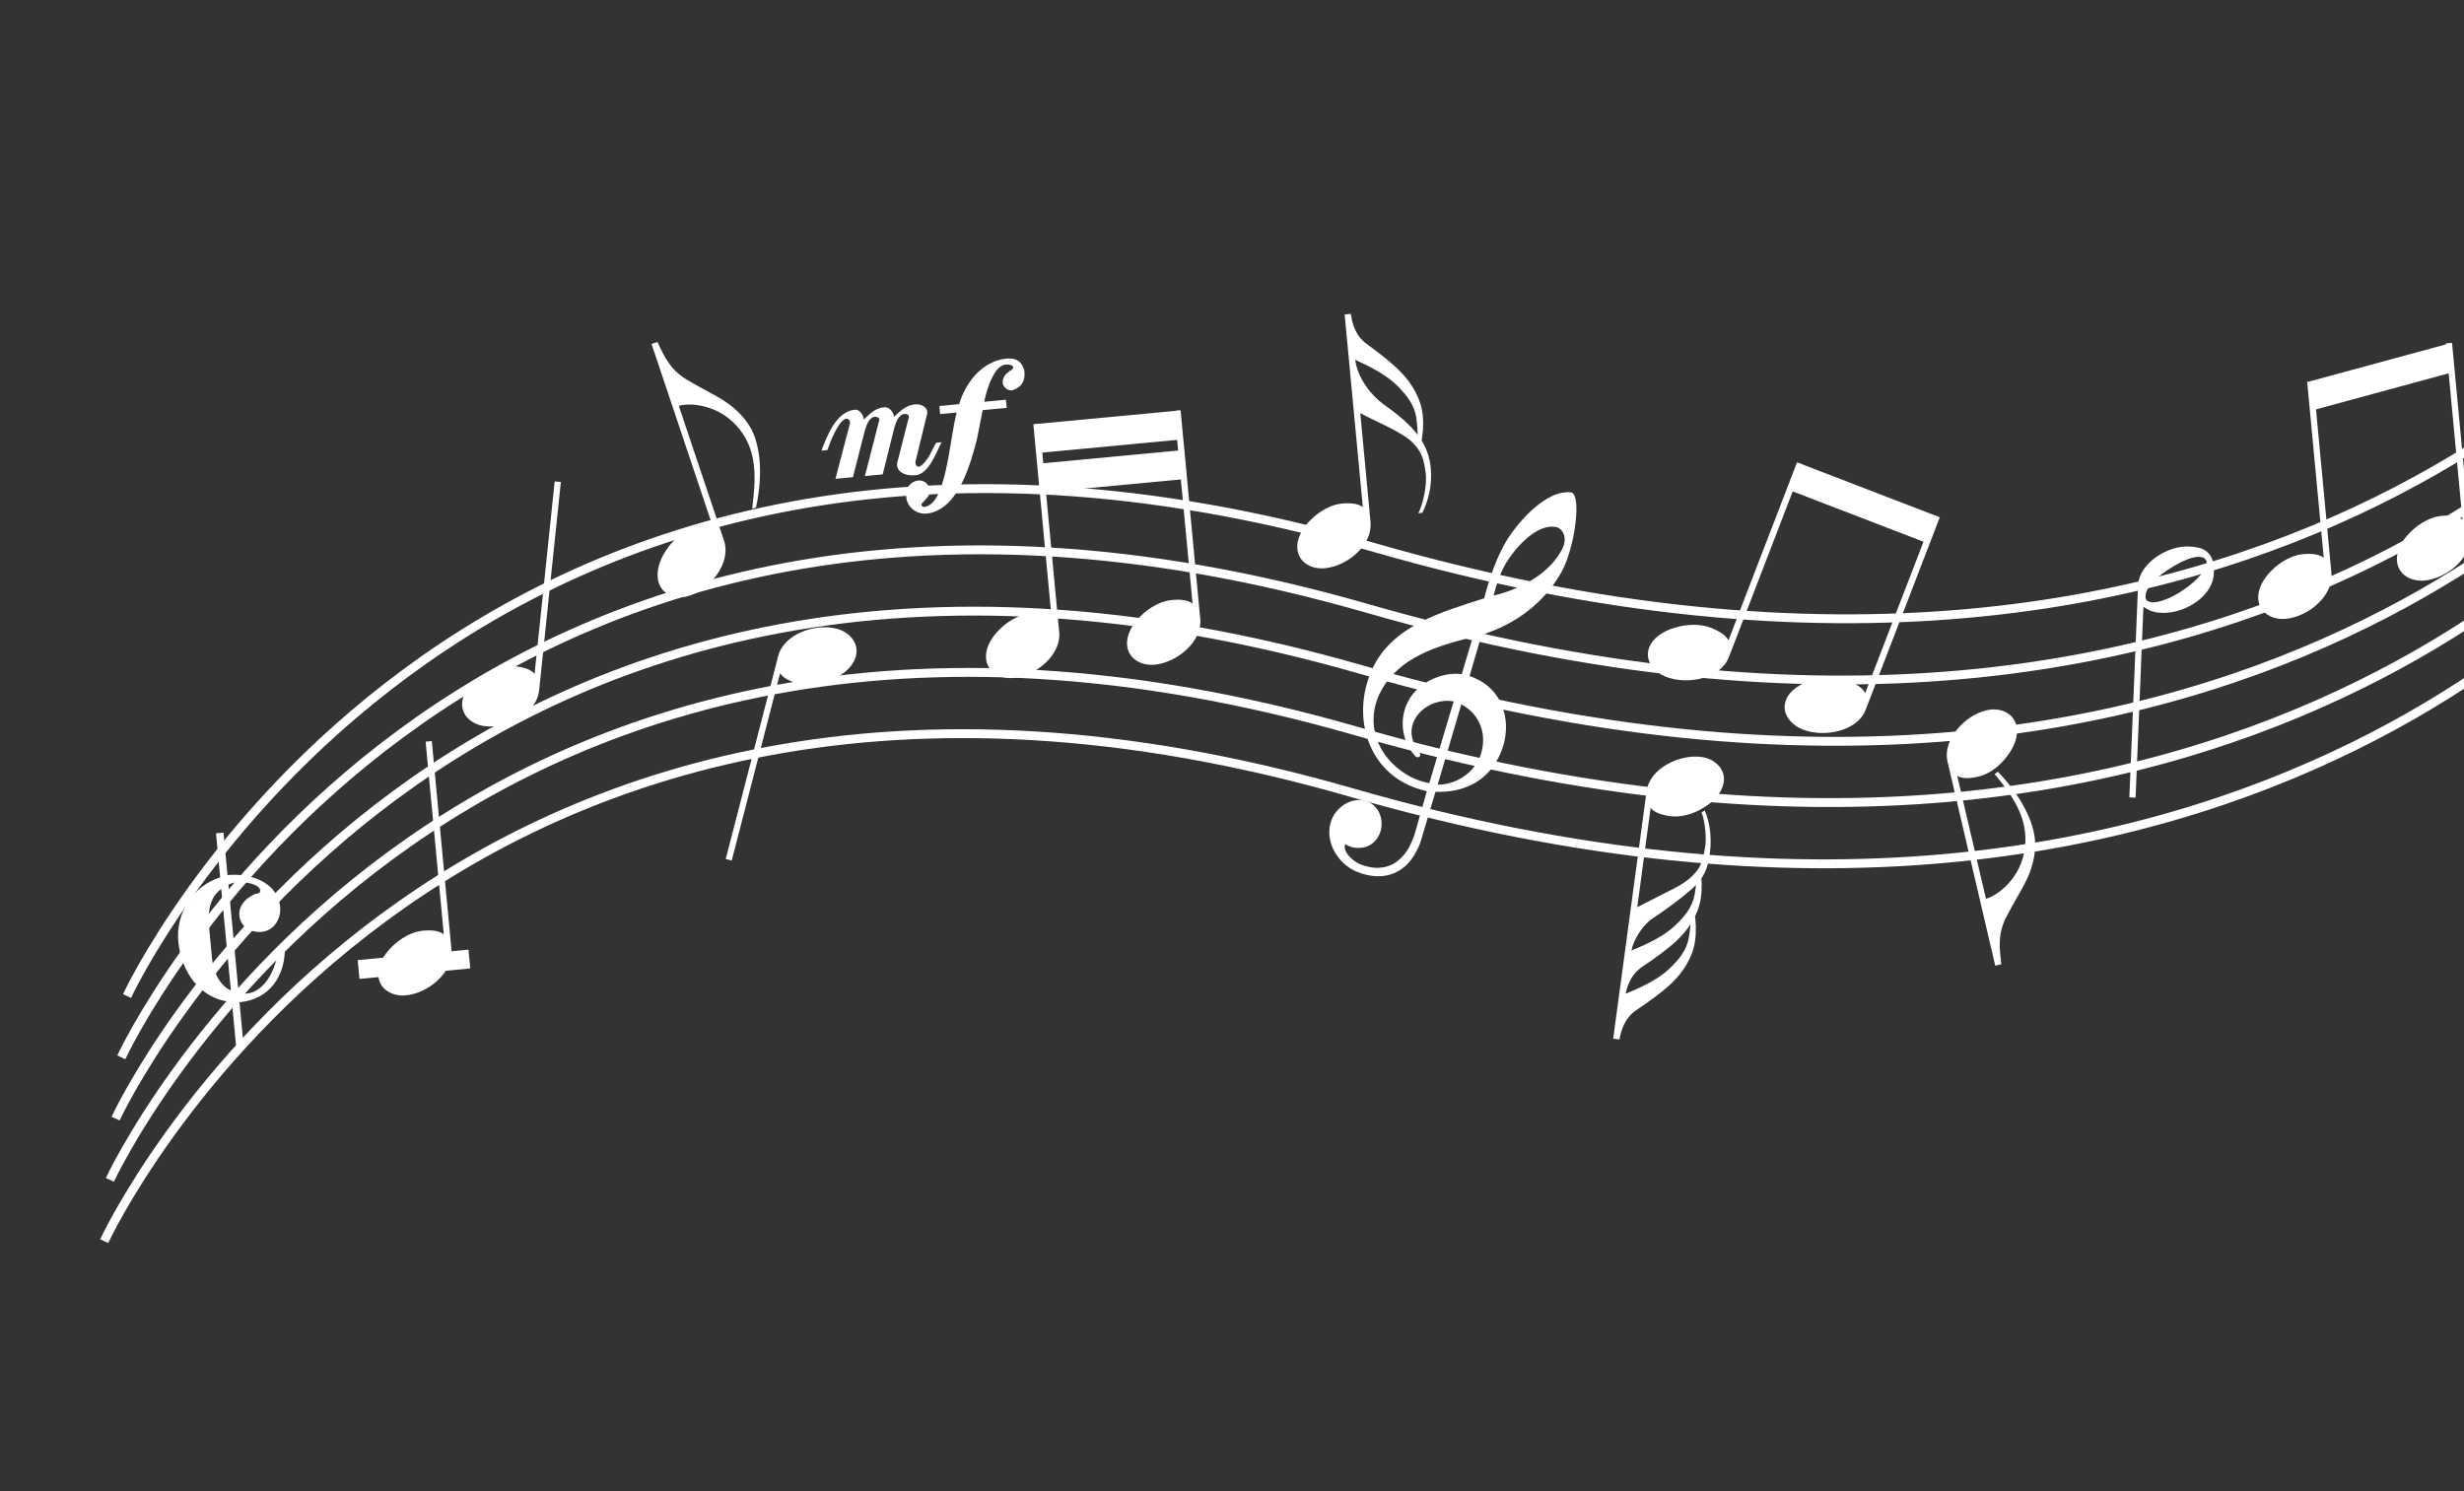 <svg width="261" height="158" viewBox="0 0 261 158" fill="none" xmlns="http://www.w3.org/2000/svg">
<rect x="0" y="0" width="261" height="158" fill="#333333" stroke="none"/>
<g clip-path="url(#clip0_158_275)">
<path d="M13.453 105.523C13.453 105.523 48.334 29.979 145.529 57.994C242.723 86.008 285.116 27.162 285.116 27.162" stroke="white" stroke-width="0.94" stroke-miterlimit="10"/>
<path d="M12.848 112.012C12.848 112.012 47.73 36.468 144.928 64.482C242.126 92.496 284.511 33.651 284.511 33.651" stroke="white" stroke-width="0.94" stroke-miterlimit="10"/>
<path d="M12.243 118.505C12.243 118.505 47.125 42.957 144.323 70.975C241.517 98.99 283.906 40.144 283.906 40.144" stroke="white" stroke-width="0.94" stroke-miterlimit="10"/>
<path d="M11.639 124.995C11.639 124.995 46.524 49.45 143.718 77.464C240.916 105.479 283.301 46.633 283.301 46.633" stroke="white" stroke-width="0.94" stroke-miterlimit="10"/>
<path d="M11.038 131.483C11.038 131.483 45.919 55.938 143.117 83.953C240.312 111.967 282.7 53.121 282.7 53.121" stroke="white" stroke-width="0.94" stroke-miterlimit="10"/>
<path d="M57.104 73.146C56.981 74.338 56.16 75.348 55.044 76.033C53.957 76.719 52.582 77.06 51.419 76.938C50.678 76.862 50.016 76.552 49.58 76.106C49.12 75.654 48.888 75.044 48.961 74.356C49.074 73.27 49.928 72.265 51.014 71.575C52.107 70.859 53.428 70.463 54.489 70.574C55.414 70.669 56.194 70.888 56.626 71.386L58.755 50.997L59.41 51.065L57.104 73.146Z" fill="white"/>
<path d="M69.639 36.232C70.239 37.432 70.798 39.014 72.645 40.158C74.066 41.03 75.568 41.732 76.682 42.45C78.153 43.386 79.434 44.754 79.981 46.393C80.861 49.015 80.461 52.038 80.08 53.765L79.675 53.9C79.828 52.333 80.292 49.685 79.388 47.321C78.89 46.001 77.899 44.736 76.683 43.967C75.307 43.054 73.356 42.613 71.903 42.99L76.697 57.283C77.076 58.416 76.748 59.675 76.019 60.762C75.314 61.838 74.204 62.718 73.096 63.09C72.388 63.327 71.657 63.319 71.076 63.093C70.472 62.875 70.007 62.416 69.787 61.759C69.442 60.725 69.801 59.454 70.506 58.378C71.201 57.274 72.243 56.365 73.253 56.026C74.138 55.728 74.937 55.604 75.535 55.88L69.014 36.441L69.639 36.232Z" fill="white"/>
<path d="M145.167 55.363C145.279 56.553 144.675 57.709 143.716 58.598C142.786 59.489 141.504 60.088 140.339 60.198C139.599 60.268 138.885 60.096 138.373 59.743C137.833 59.392 137.489 58.837 137.424 58.149C137.322 57.064 137.959 55.909 138.893 55.018C139.821 54.103 141.041 53.453 142.102 53.353C143.031 53.265 143.835 53.323 144.356 53.728L142.432 33.312L143.087 33.25C143.229 34.198 143.514 35.505 144.753 36.431C146.163 37.446 147.468 38.47 148.39 39.426C149.606 40.674 150.546 42.296 150.708 44.017C150.805 45.05 150.714 46.101 150.51 47.081L150.149 46.689C150.198 46.044 150.122 44.981 150.038 44.348C149.853 42.95 149.059 41.93 148.05 40.901C146.893 39.729 145.117 38.826 143.55 38.118C143.782 40.018 145.214 41.834 146.457 42.759C147.867 43.774 148.563 44.325 149.425 45.204C150.642 46.452 151.388 47.826 151.55 49.546C151.724 51.399 151.314 52.987 150.662 54.33L150.236 54.37C150.715 53.469 151.189 51.397 151.016 50.128C150.832 48.73 150.646 47.92 149.637 46.896C148.48 45.723 145.67 44.654 144.086 43.761L145.179 55.354L145.167 55.363Z" fill="white"/>
<path d="M82.428 69.51C82.734 68.325 83.723 67.453 84.893 66.962C86.098 66.447 87.48 66.308 88.611 66.603C89.359 66.796 89.94 67.196 90.304 67.701C90.693 68.216 90.83 68.852 90.658 69.521C90.384 70.577 89.391 71.445 88.212 71.966C87.051 72.517 85.682 72.711 84.626 72.438C83.725 72.206 82.988 71.874 82.635 71.319L77.507 91.168L76.871 91.005L82.428 69.51Z" fill="white"/>
<path d="M211.349 102.308L206.294 80.69C206.016 79.5 206.488 78.271 207.292 77.291C208.117 76.277 209.278 75.514 210.413 75.249C211.163 75.073 211.868 75.156 212.429 75.432C213.011 75.706 213.431 76.21 213.588 76.88C213.838 77.944 213.358 79.173 212.548 80.182C211.781 81.207 210.661 82.014 209.598 82.265C208.693 82.476 207.887 82.528 207.32 82.196L210.365 95.219C211.787 94.776 213.209 93.381 213.895 91.881C214.519 90.589 214.693 88.991 214.42 87.606C213.951 85.123 212.167 83.109 211.285 82.004L211.635 81.76C212.858 83.032 214.784 85.394 215.414 88.084C215.808 89.766 215.438 91.602 214.685 93.169C214.121 94.366 213.217 95.753 212.473 97.234C211.508 99.178 211.866 100.816 211.988 102.155L211.349 102.304L211.349 102.308Z" fill="white"/>
<path d="M170.878 110.037L174.416 83.813C174.582 82.601 175.459 81.618 176.559 80.991C177.694 80.341 179.049 80.038 180.207 80.193C180.971 80.295 181.598 80.621 182.019 81.085C182.468 81.549 182.676 82.166 182.587 82.852C182.441 83.932 181.556 84.912 180.45 85.568C179.367 86.254 178.03 86.611 176.95 86.466C176.03 86.341 175.257 86.102 174.843 85.589L173.426 96.105C174.232 95.705 175.353 95.129 176.475 94.556C177.621 94.014 178.581 93.445 179.169 92.883C180.215 91.896 180.371 91.139 180.613 89.75C180.835 88.492 180.447 86.4 180.222 86.076L180.575 85.856C181.023 86.909 181.369 88.515 181.121 90.359C180.889 92.072 180.532 92.937 179.266 94.131C178.079 95.18 176.445 96.38 175.093 97.27C174.004 97.981 173.014 99.567 172.812 100.693C174.398 100.049 176.197 99.218 177.397 98.091C178.439 97.105 179.271 96.118 179.513 94.728C179.624 94.097 179.739 93.04 179.719 92.393L180.097 92.013C180.263 93.003 180.309 94.053 180.171 95.084C179.939 96.797 178.937 98.38 177.679 99.577C176.723 100.495 175.387 101.468 173.945 102.427C172.677 103.301 172.341 104.598 172.194 105.277C173.779 104.633 175.579 103.802 176.778 102.675C177.821 101.689 178.653 100.702 178.895 99.312C179.006 98.686 179.121 97.624 179.1 96.977L179.479 96.601C179.645 97.591 179.691 98.641 179.553 99.668C179.321 101.381 178.318 102.964 177.06 104.161C176.105 105.079 174.769 106.052 173.326 107.012C172.058 107.885 171.722 109.182 171.539 110.124L170.887 110.04L170.878 110.037Z" fill="white"/>
<path d="M106.553 42.351L106.634 43.211L104.09 43.451L103.475 46.567C102.807 49.116 101.544 53.87 98.332 54.388C97.226 54.574 96.107 53.848 95.995 52.658C95.948 52.155 96.069 51.158 97.15 50.923C97.858 50.775 98.498 51.327 98.485 52.05C98.48 52.557 98.057 52.889 97.741 53.239C97.516 53.394 97.601 53.731 97.89 53.704C100.25 53.481 100.527 46.788 101.332 43.707L99.583 43.872L99.502 43.012L101.596 42.814C101.919 41.713 102.531 40.556 103.382 39.645C104.236 38.766 105.322 38.111 106.592 37.992C107.963 37.863 108.25 38.622 108.447 39.034C108.57 39.476 108.757 40.906 107.205 41.349C106.705 41.42 106.179 40.963 106.209 40.425C106.245 39.939 106.509 39.646 106.785 39.434C107.085 39.219 107.34 39.085 107.326 38.928C107.274 38.637 106.871 38.623 106.655 38.614C105.852 38.613 105.37 39.433 105.058 40.079C104.675 40.837 104.438 41.719 104.25 42.564L106.553 42.347L106.553 42.351ZM96.271 44.188C96.329 43.939 95.969 43.815 95.782 43.857C95.148 43.97 94.948 44.686 94.758 45.215L93.498 50.257L91.616 50.434L93.14 44.483C93.198 44.235 92.815 44.137 92.654 44.152C92.024 44.264 91.824 44.98 91.635 45.509L90.346 50.554L88.493 50.729L90.026 44.882C90.101 44.555 89.817 44.338 89.684 44.351C88.812 44.433 87.854 47.046 87.646 47.682L87.011 47.742C87.61 46.181 88.571 43.592 90.556 43.405C90.926 43.37 91.386 43.732 91.511 44.45C92.388 43.565 92.863 43.224 93.687 43.146C94.085 43.109 94.573 43.464 94.714 44.148C95.648 43.257 96.155 42.913 96.923 42.841C97.743 42.764 98.355 43.27 98.197 43.877L96.963 48.945C96.967 49.289 97.145 49.459 97.306 49.444C97.704 49.406 98.22 48.64 98.427 48.3C98.728 47.793 99.005 47.074 99.203 46.897L99.734 46.847C99.191 47.883 98.397 50.213 96.99 50.346C95.583 50.478 94.842 49.757 95.061 48.942L96.275 44.184L96.271 44.188Z" fill="white"/>
<path d="M229.092 60.746C229.941 60.114 232.064 58.767 233.196 59.025C233.459 59.061 233.717 59.26 233.732 59.554C233.778 60.381 232.587 61.605 231.329 62.457C230.098 63.336 228.642 63.891 227.88 63.805C227.432 63.705 227.253 63.568 227.266 63.193C227.246 62.421 228.05 61.526 229.091 60.742L229.092 60.746ZM227.048 64.28C227.848 64.846 228.509 64.93 229.174 64.928C231.458 64.943 234.321 63.222 234.496 60.861C234.562 59.882 234.466 58.946 233.639 58.35C233.122 57.981 232.46 57.926 231.796 57.9C229.593 57.807 226.625 59.66 226.477 61.966L225.554 84.476L226.213 84.503L227.044 64.281L227.048 64.28Z" fill="white"/>
<path d="M22.128 97.998C21.973 96.358 22.376 94.904 23.44 94.192L24.453 104.932C23.015 104.269 22.555 102.524 22.462 101.543L22.128 97.998ZM24.195 93.719C24.58 93.549 25.018 93.426 25.502 93.433C25.981 93.441 27.631 93.687 27.565 94.415C27.512 94.712 27.056 94.65 26.881 94.772C25.989 95.204 25.262 95.966 25.359 96.996C25.476 98.238 26.622 98.823 27.708 98.721C29.34 98.567 29.945 96.774 29.597 95.659C29.117 93.409 26.479 92.482 24.099 92.706L23.675 88.204L22.883 88.278L23.323 92.95C20.436 93.854 18.604 96.748 18.886 99.739C19.182 102.886 21.143 105.881 24.567 106.15L25.002 110.757L25.794 110.682L25.369 106.18C28.537 105.882 30.248 103.388 30.175 100.329L29.488 100.394C29.217 103.461 27.333 105.809 25.275 105.143L24.198 93.715L24.195 93.719Z" fill="white"/>
<path d="M154.785 74.616C156.89 75.7 157.658 78.117 156.682 80.371C155.856 82.103 154.082 83.118 152.286 83.133L154.789 74.616L154.785 74.616ZM158.208 63.093C158.483 62.004 158.849 60.903 159.373 59.917C160.315 58.25 162.813 55.237 165.011 55.885C165.839 56.322 165.892 57.311 165.518 58.076C164.208 60.783 160.96 62.468 158.212 63.088L158.208 63.093ZM156.957 67.242C160.479 66.184 163.638 63.822 165.423 60.555C166.846 57.971 167.569 52.303 166.401 52.169C163.718 51.806 160.419 55.657 159.287 57.796C158.344 59.584 157.71 61.416 157.213 63.381C152.842 64.803 147.355 66.265 145.283 71.043C143.264 75.662 144.737 80.828 148.778 82.961C149.487 83.336 150.273 83.627 151.138 83.817L149.955 87.996C149.782 88.658 149.505 89.292 149.233 89.808C148.156 91.674 146.41 92.467 144.082 91.563C143.383 91.285 142.153 90.245 142.504 89.409C143.101 89.932 145.203 90.294 146.088 88.446C146.722 87.129 146.172 85.425 144.85 84.909C143.403 84.356 141.68 85.309 141.073 86.79C140.168 89.016 141.679 91.538 143.748 92.361C146.386 93.422 148.724 92.667 149.986 90.269C150.162 89.94 150.348 89.586 150.485 89.151L152.053 83.885C154.857 83.982 157.331 82.913 158.659 80.395C160.285 77.375 159.628 73.592 156.622 72.034C156.315 71.873 155.997 71.732 155.662 71.618L156.949 67.242L156.957 67.242ZM151.399 82.966C150.792 82.856 150.224 82.675 149.668 82.415C146.22 80.773 144.337 76.891 146.275 73.221C148.223 69.586 152.34 68.386 156.007 67.493L154.84 71.419C152.783 71.147 150.218 72.293 149.2 74.222C148.132 76.184 148.485 78.597 149.954 80.157C150.106 80.269 150.335 80.239 150.407 80.099C150.459 80.004 150.46 79.887 150.368 79.774C149.592 78.731 149.188 77.496 149.845 76.25C150.595 74.78 152.445 74.014 153.977 74.311L151.399 82.966Z" fill="white"/>
<path d="M183.115 69.651C182.691 70.753 181.617 71.491 180.336 71.839C179.076 72.197 177.623 72.143 176.496 71.71C175.776 71.433 175.196 70.957 174.873 70.411C174.528 69.856 174.451 69.21 174.699 68.574C175.084 67.573 176.191 66.844 177.447 66.486C178.713 66.103 180.135 66.091 181.162 66.485C182.062 66.83 182.783 67.249 183.086 67.845L190.348 48.983L190.984 49.228L183.119 69.65L183.115 69.651Z" fill="white"/>
<path d="M197.6 75.232C197.176 76.334 196.102 77.072 194.821 77.42C193.561 77.778 192.108 77.725 190.981 77.292C190.261 77.015 189.681 76.538 189.358 75.993C189.009 75.438 188.936 74.791 189.185 74.156C189.569 73.154 190.676 72.425 191.932 72.068C193.202 71.684 194.62 71.672 195.647 72.066C196.547 72.411 197.268 72.83 197.571 73.426L204.834 54.569L205.469 54.813L197.604 75.236L197.6 75.232Z" fill="white"/>
<path d="M190.479 49.03L189.388 51.863L204.245 57.583L205.336 54.749L190.479 49.03Z" fill="white"/>
<path d="M246.958 60.724C247.07 61.914 246.465 63.066 245.507 63.96C244.577 64.85 243.295 65.45 242.13 65.559C241.386 65.63 240.676 65.457 240.164 65.104C239.624 64.753 239.276 64.198 239.211 63.511C239.109 62.425 239.746 61.27 240.68 60.379C241.608 59.465 242.832 58.814 243.889 58.714C244.818 58.627 245.622 58.685 246.143 59.09L244.386 40.446L245.041 40.385L246.958 60.72L246.958 60.724Z" fill="white"/>
<path d="M261.65 56.667C261.762 57.857 261.157 59.009 260.199 59.903C259.269 60.793 257.987 61.392 256.821 61.502C256.078 61.572 255.368 61.4 254.856 61.047C254.316 60.696 253.968 60.141 253.903 59.454C253.801 58.368 254.438 57.213 255.372 56.322C256.3 55.407 257.524 54.757 258.581 54.657C259.51 54.57 260.314 54.628 260.835 55.033L259.077 36.389L259.733 36.327L261.65 56.663L261.65 56.667Z" fill="white"/>
<path d="M259.901 39.406L244.828 43.503L244.539 40.436L259.612 36.343L259.901 39.406Z" fill="white"/>
<path d="M112.197 66.988C112.309 68.177 111.704 69.329 110.746 70.223C109.816 71.114 108.534 71.713 107.368 71.823C106.625 71.893 105.915 71.72 105.403 71.367C104.863 71.017 104.515 70.461 104.45 69.774C104.348 68.689 104.985 67.534 105.919 66.643C106.847 65.728 108.067 65.078 109.128 64.978C110.057 64.89 110.861 64.948 111.382 65.353L109.458 44.945L110.113 44.883L112.197 66.988Z" fill="white"/>
<path d="M127.138 65.579C127.251 66.769 126.645 67.921 125.687 68.814C124.757 69.705 123.476 70.304 122.31 70.414C121.566 70.484 120.857 70.312 120.345 69.959C119.805 69.608 119.456 69.053 119.392 68.365C119.289 67.28 119.927 66.125 120.86 65.234C121.788 64.319 123.008 63.669 124.07 63.569C124.998 63.481 125.802 63.539 126.323 63.944L124.4 43.536L125.055 43.474L127.138 65.579Z" fill="white"/>
<path d="M124.934 43.486L109.611 44.93L109.9 47.993L125.223 46.549L124.934 43.486Z" fill="white"/>
<path d="M125.414 47.67L110.09 49.115L110.379 52.178L125.703 50.733L125.414 47.67Z" fill="white"/>
<path d="M47.823 100.613C47.935 101.802 47.33 102.955 46.372 103.848C45.442 104.738 44.16 105.338 42.994 105.448C42.25 105.518 41.541 105.345 41.029 104.992C40.489 104.642 40.141 104.086 40.076 103.399C39.973 102.314 40.611 101.159 41.545 100.268C42.472 99.353 43.693 98.703 44.754 98.603C45.682 98.515 46.487 98.573 47.008 98.978L45.084 78.57L45.739 78.508L47.823 100.613Z" fill="white"/>
<path d="M37.983 102.708L49.717 101.602" stroke="white" stroke-width="2" stroke-miterlimit="10"/>
</g>
<defs>
<clipPath id="clip0_158_275">
<rect width="284.73" height="131.434" fill="white" transform="translate(0.096 26.934) rotate(-5.385)"/>
</clipPath>
</defs>
</svg>
